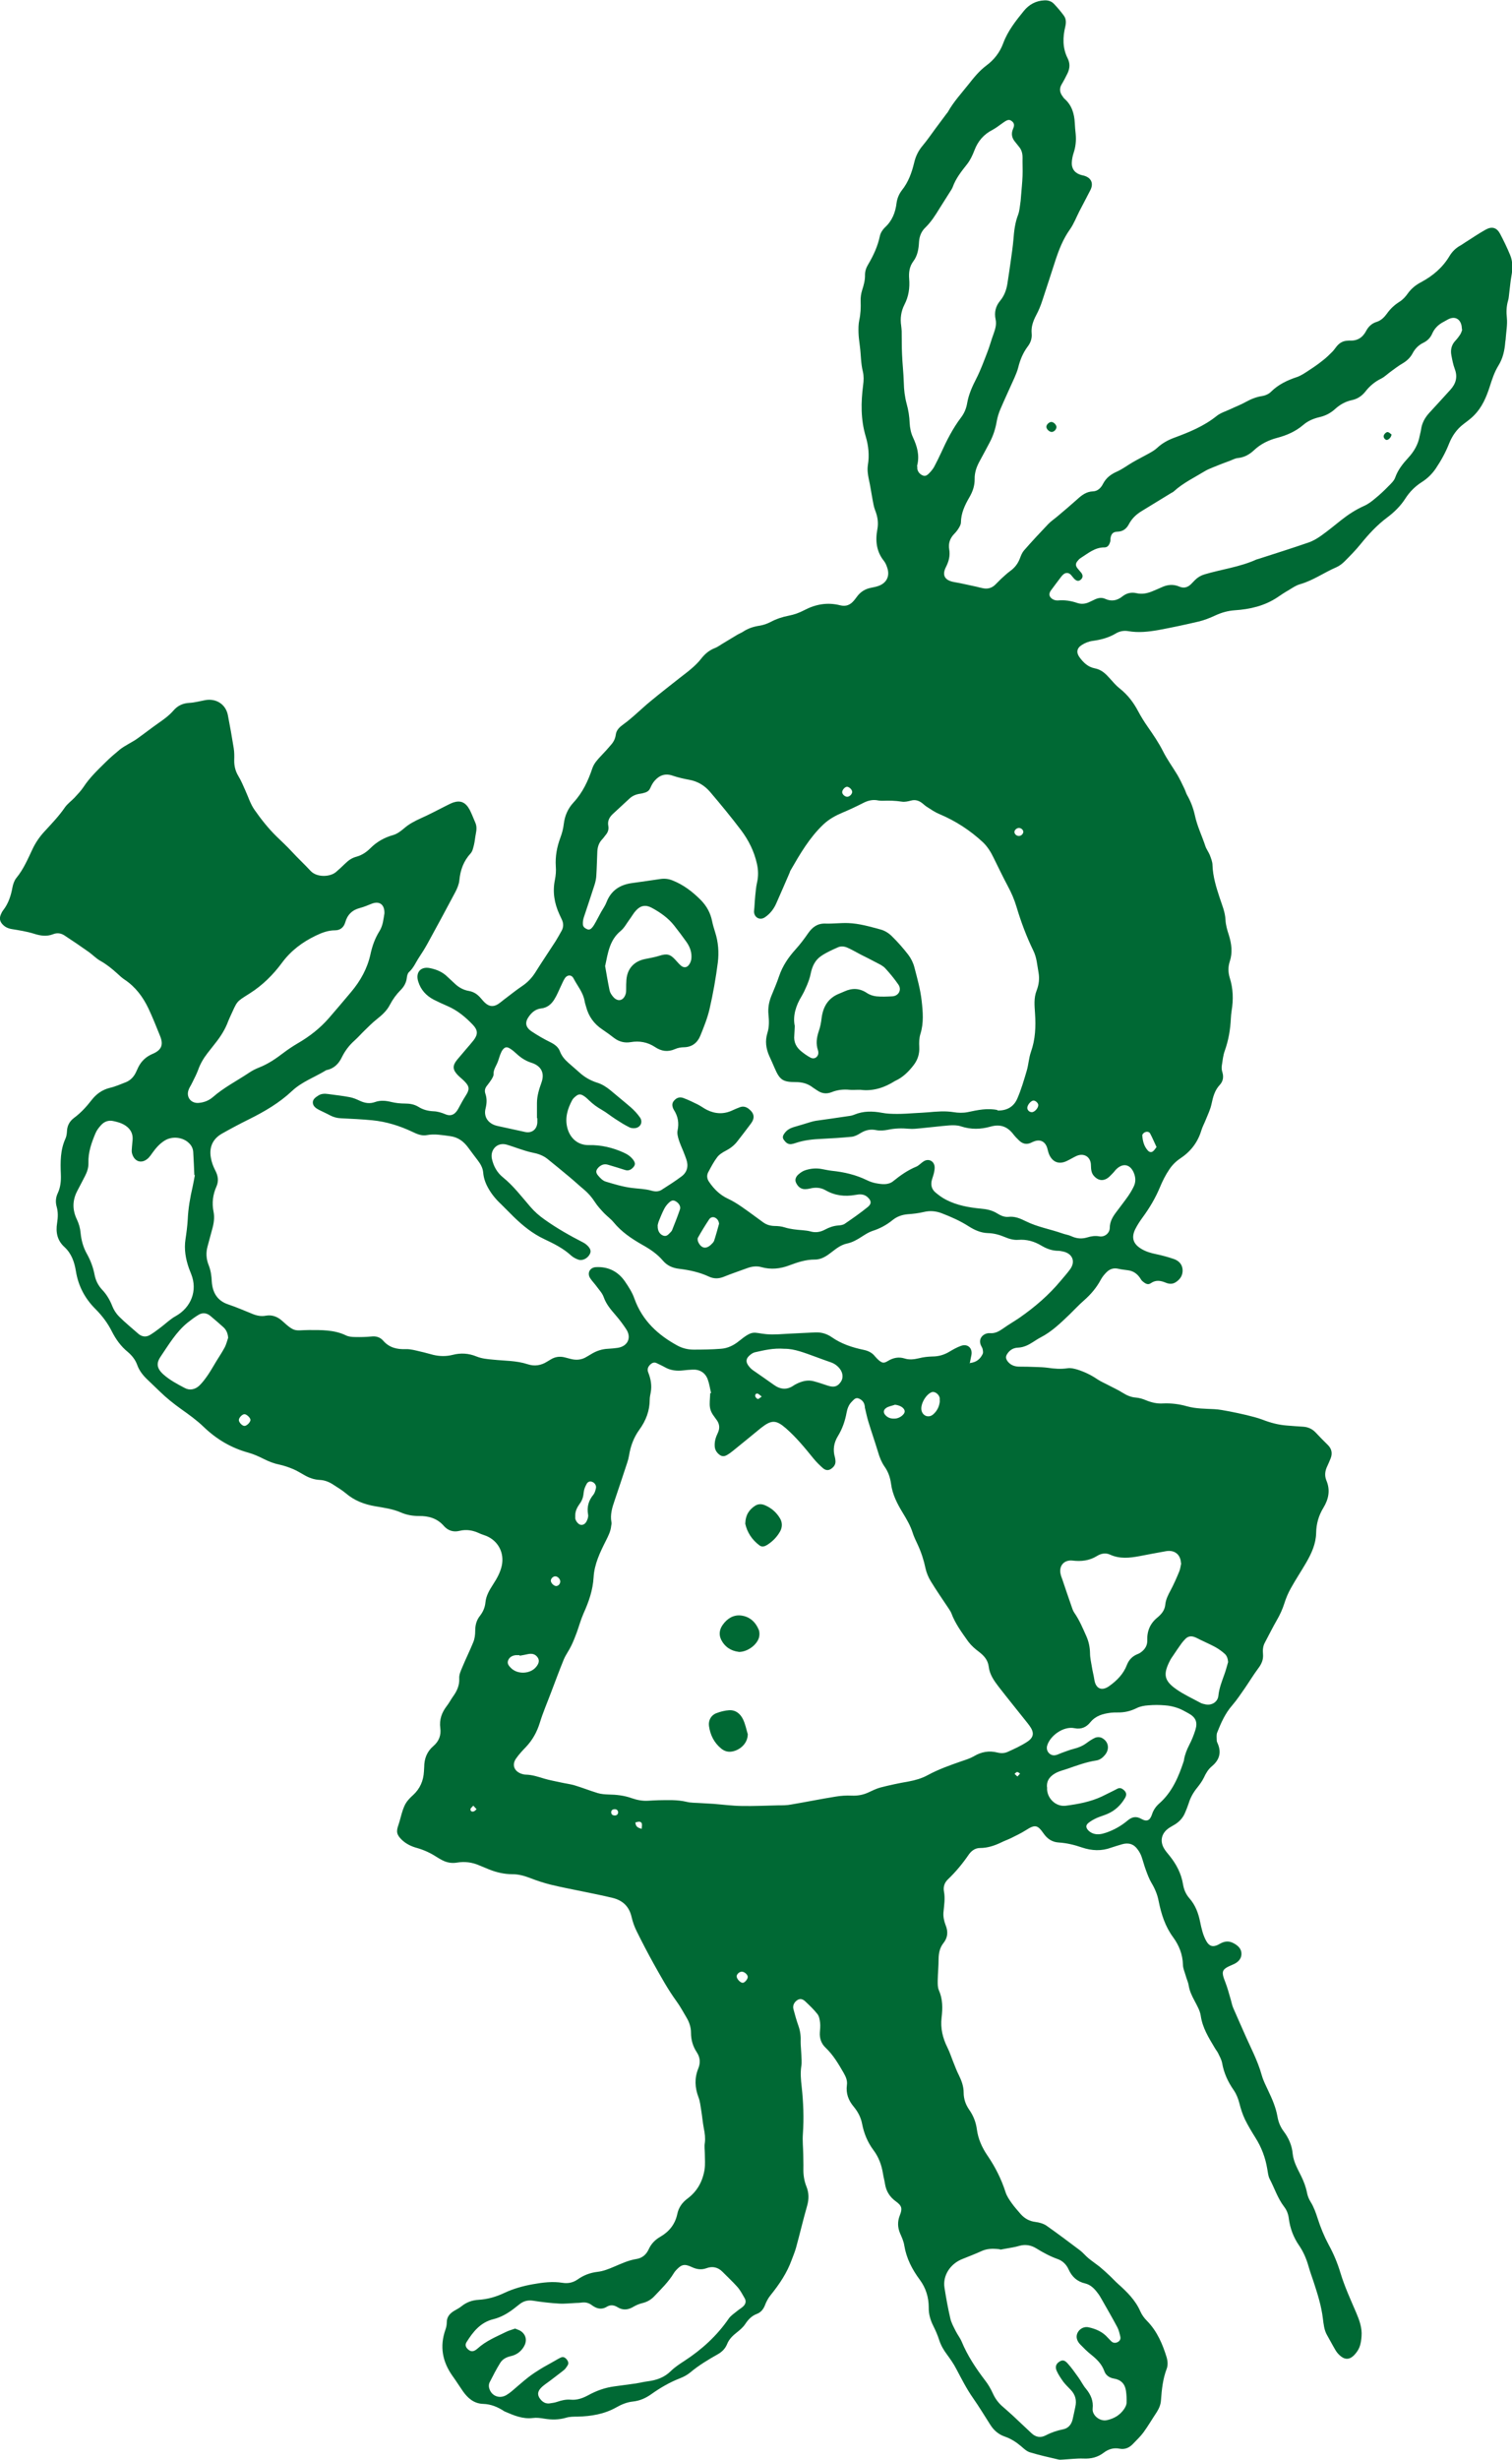<?xml version="1.0" encoding="UTF-8"?><svg id="_レイヤー_2" xmlns="http://www.w3.org/2000/svg" viewBox="0 0 121.22 197.1"><defs><style>.cls-1{fill:#006934;}</style></defs><g id="MOVIE_etc"><path class="cls-1" d="m77.77,109.21c.52-.06.82-.33,1.01-.72.05-.09.03-.23.01-.34-.01-.1-.06-.19-.11-.28-.34-.62.19-1.09.69-1.05.43.03.74-.16,1.07-.39.42-.3.88-.56,1.3-.85,1.22-.85,2.34-1.81,3.29-2.95.26-.31.53-.61.77-.94.45-.63.17-1.27-.6-1.42-.11-.02-.23-.05-.34-.05-.49,0-.94-.16-1.36-.41-.58-.35-1.19-.52-1.86-.47-.38.03-.75-.08-1.1-.23-.43-.18-.87-.3-1.35-.31-.57-.02-1.07-.25-1.54-.55-.67-.43-1.4-.75-2.15-1.04-.48-.18-.94-.22-1.44-.1-.42.1-.86.15-1.29.18-.45.04-.85.18-1.2.46-.49.4-1.03.69-1.63.88-.3.1-.57.28-.84.45-.38.25-.77.47-1.21.56-.45.1-.81.37-1.17.65-.42.33-.86.64-1.4.63-.73,0-1.38.22-2.05.47-.71.27-1.46.35-2.22.14-.38-.11-.77-.06-1.15.08-.62.23-1.26.44-1.87.69-.42.17-.81.17-1.21-.02-.75-.35-1.56-.52-2.38-.62-.52-.06-.96-.26-1.29-.65-.47-.55-1.04-.93-1.67-1.28-.84-.48-1.65-1.02-2.28-1.79-.23-.28-.53-.49-.78-.75-.26-.28-.53-.57-.74-.9-.24-.37-.52-.69-.85-.97-.4-.33-.78-.69-1.18-1.02-.59-.49-1.18-.98-1.78-1.46-.35-.27-.76-.41-1.19-.49-.35-.07-.7-.19-1.04-.3-.34-.11-.68-.24-1.03-.34-.77-.21-1.33.44-1.17,1.15.13.59.42,1.1.88,1.47.84.68,1.49,1.54,2.19,2.35.34.4.73.74,1.16,1.04.98.7,2.03,1.29,3.1,1.84.09.05.17.1.25.17.31.27.4.5.27.75-.18.35-.6.57-.94.44-.2-.07-.4-.18-.56-.32-.64-.59-1.4-.96-2.18-1.33-.91-.43-1.69-1.06-2.41-1.76-.32-.31-.63-.64-.95-.95-.42-.39-.79-.81-1.07-1.3-.24-.41-.4-.83-.44-1.3-.03-.38-.21-.69-.43-.98-.26-.35-.53-.69-.78-1.04-.37-.5-.82-.83-1.46-.91-.62-.08-1.22-.2-1.85-.08-.41.08-.8-.09-1.17-.27-1.02-.48-2.08-.81-3.2-.92-.83-.08-1.67-.12-2.51-.16-.31-.01-.6-.09-.87-.23-.29-.16-.6-.29-.89-.44-.25-.13-.5-.3-.5-.6,0-.27.24-.42.44-.55.24-.16.52-.16.8-.12.57.08,1.15.14,1.72.25.28.05.55.17.81.29.4.19.8.25,1.22.1.44-.16.88-.11,1.32,0,.35.08.71.12,1.07.12.39,0,.75.06,1.08.26.38.24.78.34,1.23.36.31.01.63.11.92.23.52.23.84-.04,1.06-.45.19-.35.38-.71.6-1.05.3-.47.3-.71-.09-1.11-.17-.18-.37-.33-.54-.5-.44-.45-.46-.77-.07-1.25.24-.29.49-.57.73-.86.2-.23.4-.46.59-.7.36-.47.35-.81-.06-1.24-.58-.61-1.23-1.15-2.01-1.49-.39-.17-.77-.34-1.14-.53-.6-.32-1.03-.79-1.23-1.45-.23-.73.2-1.22.94-1.07.54.11,1.02.31,1.42.71.19.18.38.35.57.53.32.31.71.52,1.14.59.4.07.69.28.94.57.12.13.22.27.35.38.32.3.66.34,1.03.11.22-.14.41-.32.62-.47.44-.33.87-.68,1.32-.98.43-.29.77-.64,1.05-1.08.53-.85,1.09-1.67,1.63-2.51.17-.27.32-.55.48-.83.17-.3.17-.61.02-.92-.07-.14-.13-.29-.2-.43-.4-.88-.55-1.79-.35-2.75.07-.35.1-.72.07-1.08-.05-.8.09-1.55.37-2.3.13-.35.23-.72.27-1.09.08-.66.33-1.23.77-1.71.74-.79,1.18-1.74,1.52-2.75.14-.41.43-.71.72-1.02.28-.29.55-.59.81-.9.19-.22.31-.48.35-.78.05-.39.33-.62.63-.84.29-.21.57-.44.84-.68.46-.4.9-.82,1.37-1.2.75-.62,1.51-1.21,2.27-1.81.35-.28.72-.54,1.05-.84.25-.22.49-.46.69-.72.29-.37.63-.66,1.08-.84.27-.1.5-.29.75-.43.37-.22.74-.45,1.11-.67.14-.08.29-.13.42-.22.41-.27.85-.41,1.33-.48.29-.05.59-.15.86-.29.47-.25.95-.41,1.47-.51.42-.08.84-.23,1.22-.43.93-.49,1.88-.66,2.9-.4.48.12.82-.04,1.11-.39.07-.09.15-.18.21-.27.29-.41.68-.66,1.18-.75.2-.04.4-.08.59-.15.64-.24.9-.78.69-1.43-.06-.19-.14-.39-.26-.55-.62-.76-.71-1.63-.54-2.55.1-.53.02-1.03-.18-1.53-.11-.28-.15-.58-.21-.88-.1-.52-.17-1.06-.29-1.58-.08-.39-.14-.76-.08-1.16.13-.77.05-1.54-.17-2.28-.41-1.37-.39-2.74-.21-4.13.05-.35.06-.73-.02-1.07-.17-.67-.15-1.35-.24-2.02-.04-.36-.1-.72-.11-1.08-.01-.34-.01-.7.06-1.03.11-.5.13-1,.11-1.51-.01-.3.03-.61.12-.89.13-.4.24-.8.23-1.23,0-.32.11-.6.27-.86.41-.7.75-1.43.92-2.24.05-.25.22-.52.41-.7.58-.53.84-1.2.93-1.95.05-.38.2-.73.43-1.03.52-.65.79-1.41.98-2.2.12-.52.34-.97.69-1.38.36-.43.68-.9,1.02-1.36.3-.41.6-.81.91-1.22.03-.03.06-.06.08-.1.45-.81,1.08-1.49,1.66-2.22.43-.55.87-1.09,1.43-1.51.62-.46,1.08-1.05,1.35-1.78.36-.98,1-1.79,1.65-2.59.42-.52.97-.82,1.64-.85.29-.02.56.06.76.26.29.3.56.62.81.96.19.26.19.55.12.87-.21.86-.23,1.72.18,2.54.21.41.19.81,0,1.21-.15.3-.3.6-.47.88-.21.35-.16.66.07.97.05.07.1.15.16.2.59.52.78,1.2.82,1.94.01.29.04.58.07.87.05.53,0,1.04-.17,1.54-.08.24-.13.51-.14.76-.02.52.27.87.78,1,.07.02.14.03.21.05.57.17.77.61.5,1.15-.29.57-.59,1.13-.88,1.69-.25.49-.45,1.02-.76,1.46-.55.77-.88,1.62-1.17,2.5-.35,1.07-.69,2.15-1.05,3.22-.13.4-.29.79-.49,1.16-.24.46-.41.93-.36,1.45.04.4-.08.75-.32,1.06-.38.51-.61,1.08-.76,1.69-.07.28-.19.55-.3.81-.37.83-.76,1.66-1.12,2.5-.14.32-.24.66-.3.99-.1.59-.28,1.15-.56,1.68-.27.51-.54,1.02-.82,1.53-.24.44-.4.9-.39,1.41.01.54-.16,1.02-.43,1.48-.36.62-.66,1.26-.67,2,0,.16-.1.33-.19.48-.1.16-.22.31-.35.44-.34.35-.48.77-.4,1.23.09.51-.03.97-.26,1.42-.34.67-.09,1.08.67,1.21.6.1,1.19.25,1.78.37.17.04.34.09.51.12.38.08.72-.01,1-.29.16-.15.3-.31.46-.46.24-.21.47-.44.72-.62.38-.27.64-.61.8-1.05.08-.21.17-.44.32-.61.63-.72,1.28-1.42,1.94-2.11.24-.25.54-.44.8-.67.51-.43,1.02-.86,1.51-1.3.37-.34.74-.63,1.28-.65.37-.01.64-.28.8-.6.25-.48.62-.76,1.11-.98.45-.2.84-.5,1.27-.75.41-.24.84-.45,1.25-.68.25-.14.51-.28.72-.48.4-.37.85-.62,1.37-.81,1.19-.44,2.37-.92,3.38-1.73.32-.26.74-.38,1.12-.56.4-.19.83-.35,1.22-.57.42-.23.85-.41,1.34-.48.24-.04.51-.16.68-.33.59-.59,1.31-.93,2.09-1.19.35-.12.66-.34.98-.55.39-.25.77-.52,1.13-.81.26-.2.5-.44.73-.67.14-.14.25-.32.38-.47.22-.25.49-.4.83-.41.06,0,.12-.02.17-.01.62.03,1.04-.23,1.33-.78.18-.34.45-.6.84-.72.36-.11.62-.38.83-.67.27-.38.6-.69,1-.94.26-.16.49-.41.67-.67.29-.4.64-.68,1.08-.91.93-.5,1.72-1.17,2.27-2.1.21-.34.48-.61.83-.81.19-.1.36-.24.55-.35.5-.32.99-.65,1.51-.94.5-.28.89-.17,1.16.34.29.55.56,1.11.8,1.69.23.55.21,1.13.1,1.71-.08.44-.11.89-.17,1.33-.03.2-.03.41-.09.6-.14.47-.15.92-.1,1.41.05.53-.05,1.07-.09,1.6,0,.12-.03.23-.04.34-.05.66-.19,1.29-.54,1.86-.33.53-.52,1.12-.71,1.72-.27.83-.61,1.63-1.24,2.27-.26.27-.57.49-.87.72-.52.4-.88.91-1.13,1.52-.28.72-.65,1.39-1.08,2.03-.3.44-.67.8-1.11,1.08-.55.35-.99.79-1.34,1.34-.38.59-.88,1.08-1.44,1.5-.82.61-1.5,1.35-2.14,2.14-.39.48-.83.93-1.27,1.37-.19.19-.42.37-.67.48-.98.42-1.86,1.06-2.91,1.36-.33.09-.62.3-.92.48-.3.17-.59.36-.88.56-1.04.7-2.22.97-3.45,1.05-.54.04-1.04.18-1.54.41-.43.2-.88.38-1.34.49-1.07.25-2.14.48-3.22.68-.8.14-1.6.23-2.42.09-.35-.06-.7,0-1.01.19-.57.34-1.19.5-1.84.59-.31.04-.62.16-.88.33-.41.26-.46.61-.17,1,.31.42.68.77,1.21.87.53.1.87.43,1.2.8.26.29.51.59.82.83.63.5,1.09,1.11,1.46,1.81.23.43.49.85.77,1.25.44.63.87,1.26,1.22,1.95.33.66.77,1.26,1.15,1.89.21.36.39.74.57,1.12.08.16.12.33.2.48.3.52.51,1.07.64,1.66.18.85.57,1.64.84,2.46.08.24.25.46.35.7.1.27.22.55.22.83.03.91.3,1.77.58,2.62.19.58.43,1.12.46,1.75.02.41.14.83.27,1.22.22.71.31,1.41.07,2.13-.14.42-.13.87,0,1.29.28.88.3,1.76.15,2.66-.03.2-.05.4-.06.61-.04.89-.19,1.75-.49,2.59-.13.36-.17.76-.23,1.15-.03.18-.02.38.04.56.12.39.05.74-.21,1.02-.41.44-.54.97-.66,1.53-.09.43-.29.84-.46,1.26-.11.28-.26.55-.35.84-.29.97-.86,1.71-1.71,2.27-.33.22-.63.52-.85.85-.31.45-.56.95-.77,1.46-.36.86-.83,1.65-1.38,2.4-.22.3-.43.62-.6.96-.32.67-.16,1.16.47,1.55.37.23.78.35,1.22.44.48.1.95.23,1.42.39.37.13.65.4.69.82.04.46-.18.81-.57,1.05-.26.16-.53.13-.79.02-.41-.17-.8-.23-1.19.05-.25.17-.47,0-.66-.16-.09-.07-.14-.18-.21-.28-.24-.34-.55-.55-.96-.6-.26-.04-.52-.06-.77-.12-.38-.09-.69.02-.95.28-.18.18-.35.39-.47.62-.34.63-.8,1.17-1.34,1.64-.4.35-.77.75-1.15,1.12-.72.69-1.44,1.39-2.34,1.85-.21.11-.4.24-.59.36-.37.24-.75.43-1.2.45-.35.01-.64.17-.84.46-.17.24-.16.4,0,.63.23.3.54.42.91.43.46,0,.93.01,1.39.03.3.01.61.02.91.06.53.08,1.06.12,1.6.04.25-.04.52.03.77.1.57.18,1.1.43,1.6.77.31.21.66.35.99.53.34.18.7.34,1.03.55.34.21.67.37,1.08.4.28.02.57.11.83.22.44.18.89.28,1.35.25.66-.03,1.3.05,1.93.23.72.2,1.46.19,2.2.23.39.02.77.1,1.16.17.47.09.93.19,1.4.3.43.11.87.21,1.29.37.64.25,1.29.42,1.97.47.42.03.84.07,1.25.09.41.02.76.17,1.04.47.32.34.64.67.97.99.33.32.39.7.22,1.11-.08.2-.17.4-.26.6-.18.37-.23.75-.07,1.14.33.78.18,1.5-.24,2.19-.38.62-.57,1.29-.58,2.02-.02.87-.37,1.63-.79,2.36-.4.69-.84,1.35-1.23,2.05-.22.39-.4.81-.53,1.23-.15.47-.35.91-.6,1.34-.34.59-.64,1.2-.96,1.8-.16.29-.18.61-.15.93.04.45-.13.81-.4,1.16-.37.5-.69,1.03-1.04,1.54-.33.47-.65.96-1.03,1.4-.57.65-.9,1.41-1.21,2.19-.07.19-.03.42-.03.64,0,.06.03.11.05.17.35.75.18,1.37-.45,1.89-.29.24-.48.57-.64.92-.14.28-.33.54-.53.79-.31.38-.54.79-.68,1.25-.08.25-.18.49-.28.73-.19.48-.54.82-.99,1.06-.16.09-.33.19-.47.31-.46.4-.55.96-.25,1.49.12.21.28.4.44.59.56.69.96,1.45,1.1,2.33.07.41.23.78.5,1.09.49.55.73,1.21.87,1.91.05.24.1.48.17.72.06.22.14.44.24.65.29.6.6.71,1.18.37.38-.22.74-.24,1.11-.03.35.19.63.45.61.88-.02.42-.33.67-.69.82-.9.38-.96.51-.6,1.42.18.46.3.94.44,1.41.06.21.1.43.18.62.29.68.6,1.35.89,2.02.49,1.13,1.08,2.21,1.41,3.4.12.43.33.83.52,1.24.32.67.61,1.34.74,2.08.07.42.23.81.48,1.15.41.54.68,1.14.74,1.83.07.65.4,1.21.68,1.78.21.43.38.87.47,1.35.05.25.15.5.29.72.26.42.42.88.57,1.35.23.71.52,1.42.87,2.07.4.73.71,1.47.95,2.27.33,1.09.81,2.13,1.26,3.18.26.61.48,1.22.43,1.88-.02.3-.06.61-.17.89-.1.25-.27.48-.46.67-.37.35-.74.33-1.12-.02-.13-.12-.24-.25-.33-.4-.24-.4-.45-.81-.68-1.21-.24-.41-.28-.88-.34-1.34-.12-1-.42-1.95-.73-2.9-.14-.43-.3-.85-.42-1.28-.17-.6-.41-1.17-.77-1.69-.44-.64-.71-1.36-.81-2.13-.04-.35-.16-.68-.38-.96-.52-.68-.77-1.49-1.16-2.23-.12-.24-.14-.53-.19-.8-.15-.9-.46-1.73-.95-2.5-.3-.48-.59-.96-.84-1.47-.19-.4-.33-.83-.44-1.27-.1-.39-.24-.75-.46-1.07-.46-.66-.79-1.37-.93-2.18-.05-.26-.19-.51-.31-.76-.08-.17-.21-.31-.3-.48-.47-.79-.96-1.57-1.1-2.53-.06-.43-.31-.84-.51-1.23-.21-.39-.39-.77-.46-1.21-.04-.27-.17-.52-.24-.79-.08-.29-.22-.58-.22-.88-.02-.82-.32-1.55-.78-2.18-.65-.88-.96-1.87-1.17-2.92-.1-.52-.3-.99-.57-1.44-.19-.32-.32-.68-.45-1.03-.14-.37-.23-.75-.36-1.11-.07-.19-.17-.37-.29-.53-.31-.45-.74-.58-1.26-.43-.29.09-.58.17-.87.27-.78.29-1.56.25-2.34-.01-.61-.21-1.22-.36-1.86-.4-.53-.03-.92-.29-1.22-.72-.5-.72-.7-.73-1.45-.25-.38.24-.79.43-1.19.63-.25.12-.51.21-.75.33-.54.26-1.1.45-1.71.45-.41,0-.72.25-.93.57-.49.71-1.03,1.36-1.65,1.95-.26.25-.38.59-.31.96.11.57.01,1.12-.04,1.68-.03.33.05.7.17,1.01.22.54.18,1.01-.18,1.46-.29.37-.37.8-.38,1.26,0,.58-.06,1.16-.07,1.73,0,.26-.01.54.09.77.32.72.31,1.45.22,2.21-.1.84.09,1.63.47,2.39.2.4.33.83.5,1.24.13.32.25.65.41.96.22.45.39.9.39,1.41,0,.49.15.94.43,1.35.34.48.55,1,.63,1.6.1.76.41,1.45.84,2.08.63.92,1.12,1.89,1.46,2.95.1.32.31.62.51.9.21.3.46.56.69.84.32.36.7.58,1.19.64.31.04.64.13.89.3.91.64,1.8,1.31,2.69,1.98.25.19.45.45.7.65.28.23.58.43.86.65.3.25.59.51.87.78.2.19.38.39.59.58.73.65,1.42,1.32,1.82,2.24.12.27.31.53.52.74.82.83,1.26,1.87,1.59,2.95.08.28.1.63,0,.89-.31.81-.4,1.66-.46,2.51-.02.36-.15.67-.34.97-.36.54-.69,1.11-1.07,1.63-.25.34-.56.62-.85.93-.29.3-.64.45-1.06.37-.47-.09-.89.03-1.27.32-.48.37-1.02.5-1.63.47-.53-.02-1.07.05-1.6.08-.13,0-.27.03-.39,0-.77-.18-1.55-.35-2.3-.58-.26-.08-.49-.3-.71-.49-.39-.33-.81-.6-1.3-.77-.5-.17-.88-.5-1.16-.94-.46-.72-.9-1.45-1.39-2.15-.52-.74-.92-1.54-1.34-2.33-.21-.41-.48-.79-.75-1.16-.27-.36-.49-.74-.63-1.18-.12-.38-.29-.76-.47-1.12-.23-.46-.37-.94-.36-1.46,0-.82-.23-1.57-.72-2.23-.61-.82-1.07-1.71-1.24-2.74-.05-.34-.2-.66-.34-.98-.2-.48-.21-.95-.02-1.43.22-.55.17-.77-.31-1.12-.5-.36-.79-.83-.88-1.43-.04-.27-.12-.54-.16-.81-.11-.68-.34-1.31-.76-1.87-.47-.63-.76-1.33-.91-2.1-.1-.53-.34-.98-.68-1.39-.42-.5-.63-1.06-.54-1.73.05-.35-.08-.65-.25-.95-.42-.73-.84-1.45-1.46-2.04-.34-.32-.49-.74-.46-1.22.02-.26.05-.52.02-.78-.03-.24-.07-.51-.21-.69-.29-.37-.64-.7-.99-1.03-.17-.16-.39-.25-.63-.09-.24.16-.38.42-.31.71.12.46.25.92.41,1.37.15.42.19.84.17,1.28,0,.3.04.6.05.91.01.35.06.7,0,1.04-.08.54-.03,1.07.03,1.6.14,1.27.19,2.54.1,3.81-.04.55.02,1.1.03,1.65,0,.38.02.75.01,1.13-.01.5.06.98.25,1.45.2.5.2,1,.05,1.53-.32,1.11-.58,2.24-.89,3.36-.09.33-.23.65-.35.98-.38,1.05-.99,1.95-1.69,2.82-.2.24-.35.54-.46.83-.13.32-.34.56-.64.67-.42.16-.69.45-.93.81-.17.26-.42.47-.67.67-.33.26-.63.54-.79.95-.14.34-.39.6-.72.79-.78.44-1.55.9-2.24,1.48-.23.19-.51.34-.79.45-.83.32-1.59.76-2.32,1.28-.45.32-.92.53-1.47.59-.48.05-.92.23-1.34.47-.96.54-2,.71-3.09.74-.32,0-.65,0-.94.09-.59.17-1.16.17-1.76.07-.3-.05-.61-.09-.9-.05-.82.1-1.53-.21-2.25-.52-.01,0-.03-.01-.04-.02-.52-.34-1.06-.57-1.69-.59-.73-.02-1.23-.45-1.63-1.02-.28-.4-.54-.82-.83-1.22-.81-1.14-1.04-2.36-.57-3.7.07-.19.11-.4.11-.59,0-.45.25-.72.6-.93.2-.12.41-.22.59-.37.4-.32.85-.48,1.36-.51.72-.04,1.4-.24,2.04-.54.74-.35,1.53-.57,2.32-.71.78-.14,1.58-.24,2.38-.11.44.07.84-.02,1.2-.27.48-.34,1-.54,1.6-.61.45-.05.9-.23,1.32-.41.59-.25,1.16-.52,1.8-.62.46-.07.79-.36.98-.78.2-.44.51-.76.93-1,.71-.41,1.19-1.01,1.36-1.82.11-.53.4-.93.82-1.24.79-.59,1.22-1.39,1.37-2.34.06-.41.02-.83.02-1.25,0-.29-.05-.58,0-.87.05-.4,0-.77-.08-1.16-.09-.48-.13-.97-.21-1.45-.06-.35-.09-.72-.22-1.05-.29-.77-.33-1.52-.02-2.29.19-.46.16-.9-.12-1.32-.31-.47-.46-.99-.46-1.56,0-.42-.13-.83-.35-1.2-.27-.45-.51-.91-.82-1.33-.69-.95-1.25-1.98-1.83-3.01-.47-.85-.92-1.71-1.35-2.58-.18-.36-.32-.75-.41-1.14-.19-.85-.71-1.34-1.52-1.54-.79-.19-1.58-.35-2.37-.51-.86-.18-1.73-.34-2.59-.55-.56-.14-1.11-.32-1.65-.53-.47-.18-.93-.31-1.43-.31-.64,0-1.26-.14-1.86-.38-.27-.11-.54-.22-.8-.33-.57-.25-1.17-.32-1.78-.22-.42.07-.81,0-1.18-.19-.15-.08-.31-.17-.45-.26-.49-.32-1.01-.56-1.57-.72-.45-.12-.87-.32-1.22-.65-.42-.41-.47-.66-.27-1.21.13-.38.21-.78.34-1.16.08-.23.17-.46.31-.66.15-.21.34-.4.53-.57.55-.51.82-1.14.86-1.88,0-.12.02-.23.02-.35,0-.67.22-1.25.74-1.69.44-.38.63-.86.55-1.44-.09-.68.12-1.25.53-1.78.18-.23.31-.49.48-.73.32-.44.54-.9.51-1.48-.02-.28.12-.59.24-.87.28-.68.61-1.34.89-2.03.11-.27.15-.59.15-.89,0-.46.1-.86.38-1.21.24-.31.4-.66.44-1.07.05-.55.33-1.01.62-1.46.3-.46.57-.94.69-1.49.22-1.03-.29-2-1.26-2.39-.17-.07-.36-.12-.53-.2-.51-.24-1.03-.34-1.6-.2-.48.12-.92-.01-1.26-.4-.53-.61-1.23-.8-1.99-.79-.5,0-.98-.08-1.44-.28-.66-.29-1.37-.38-2.06-.5-.88-.15-1.67-.45-2.35-1.03-.31-.26-.66-.47-1-.69-.33-.22-.69-.37-1.09-.39-.46-.02-.88-.17-1.27-.4-.29-.16-.57-.34-.88-.47-.34-.14-.7-.27-1.07-.35-.45-.09-.86-.25-1.26-.45-.4-.2-.81-.39-1.24-.51-1.39-.38-2.57-1.08-3.61-2.08-.55-.53-1.18-.98-1.8-1.42-.6-.43-1.18-.89-1.71-1.41-.32-.31-.65-.62-.97-.93-.36-.34-.67-.72-.84-1.2-.15-.42-.43-.76-.76-1.04-.55-.45-.95-1.01-1.27-1.64-.34-.68-.79-1.27-1.33-1.81-.83-.83-1.36-1.83-1.55-3-.12-.74-.35-1.43-.93-1.96-.57-.52-.7-1.18-.58-1.91.07-.45.09-.89-.04-1.33-.1-.36-.07-.72.09-1.06.23-.49.27-.99.25-1.52-.04-.97-.05-1.94.37-2.86.08-.18.11-.39.12-.59.02-.46.22-.81.57-1.07.54-.4.99-.89,1.4-1.42.38-.49.86-.84,1.49-.99.43-.1.85-.29,1.27-.45.36-.15.62-.42.79-.77.07-.14.13-.29.2-.43.25-.5.63-.85,1.15-1.07.71-.3.88-.72.6-1.42-.3-.74-.59-1.48-.93-2.2-.44-.93-1.04-1.74-1.91-2.32-.21-.14-.41-.32-.6-.5-.42-.38-.85-.73-1.35-1.01-.34-.19-.61-.48-.93-.71-.65-.46-1.31-.91-1.97-1.34-.27-.17-.57-.21-.88-.09-.53.21-1.03.13-1.56-.04-.58-.18-1.18-.27-1.78-.37-.29-.05-.52-.16-.72-.37-.23-.24-.27-.5-.14-.8.05-.12.11-.24.19-.34.42-.54.62-1.17.74-1.83.05-.26.15-.55.31-.75.58-.7.93-1.54,1.31-2.34.25-.52.57-.98.95-1.39.57-.62,1.15-1.22,1.63-1.92.2-.29.51-.51.76-.77.26-.28.52-.55.73-.86.49-.75,1.13-1.36,1.76-1.98.37-.37.77-.71,1.17-1.04.2-.16.43-.29.65-.42.25-.15.51-.28.74-.45.59-.42,1.16-.87,1.75-1.28.42-.29.82-.59,1.16-.98.33-.38.74-.57,1.25-.6.43-.02.85-.14,1.28-.22.88-.16,1.65.33,1.82,1.2.17.88.33,1.76.47,2.65.05.31.05.63.04.95-.01.46.09.88.33,1.28.22.36.38.75.55,1.13.24.52.41,1.1.74,1.57.53.76,1.11,1.49,1.76,2.13.42.41.86.81,1.26,1.25.48.52,1,1,1.48,1.52.5.54,1.56.5,2.04.09.25-.22.5-.44.74-.68.25-.25.54-.45.88-.54.45-.12.82-.37,1.14-.69.51-.51,1.11-.85,1.82-1.05.32-.09.62-.32.88-.54.4-.35.85-.58,1.33-.8.64-.28,1.25-.61,1.87-.92.25-.12.49-.26.74-.35.59-.19.99-.02,1.32.59.17.33.3.69.45,1.03.13.29.1.59.04.89-.06.3-.08.6-.15.89-.06.23-.11.5-.26.67-.57.62-.83,1.33-.91,2.16-.03.32-.17.65-.32.94-.73,1.38-1.48,2.76-2.23,4.13-.21.38-.44.75-.68,1.11-.26.39-.44.85-.81,1.18-.1.09-.15.28-.17.44-.04.39-.22.72-.49.99-.35.35-.64.75-.87,1.19-.25.49-.65.84-1.08,1.18-.34.27-.64.58-.95.88-.27.26-.52.55-.8.8-.43.38-.77.83-1.02,1.34-.25.52-.62.9-1.21,1.03-.03,0-.06.01-.08.03-.9.55-1.91.9-2.7,1.64-1.02.96-2.22,1.66-3.47,2.28-.73.36-1.44.74-2.15,1.14-.74.42-1.05,1.09-.89,1.95.06.34.18.67.34.98.23.44.31.85.1,1.32-.28.63-.37,1.3-.23,2,.1.49.02.98-.12,1.46-.12.43-.23.87-.35,1.3-.15.52-.12,1.03.08,1.53.17.42.23.86.25,1.31.06.9.45,1.55,1.33,1.84.66.22,1.29.5,1.94.76.34.14.69.21,1.06.14.51-.09.94.08,1.32.42,1.04.95.99.74,2.13.73,1,0,2.03-.03,2.98.43.22.11.51.13.76.13.42.01.84,0,1.26-.04.38-.05.71.05.95.32.49.57,1.11.72,1.83.69.4-.01.8.11,1.19.2.34.07.67.18,1.01.26.52.12,1.03.13,1.55,0,.65-.17,1.29-.13,1.92.13.42.17.87.21,1.31.25.93.1,1.88.07,2.79.37.54.18,1.06.1,1.54-.2.1-.06.2-.12.3-.18.35-.22.73-.27,1.13-.17.15.04.31.08.46.12.45.12.89.09,1.3-.17.11-.07.23-.13.34-.2.43-.27.89-.42,1.39-.44.25-.01.49-.04.73-.07.81-.11,1.16-.8.71-1.49-.26-.4-.55-.78-.86-1.14-.38-.44-.75-.87-.95-1.44-.11-.32-.37-.58-.57-.86-.16-.22-.36-.42-.51-.65-.27-.41-.03-.87.47-.89.98-.05,1.76.35,2.31,1.14.3.44.6.9.77,1.4.63,1.74,1.87,2.89,3.45,3.75.41.22.85.32,1.29.32.74,0,1.48-.01,2.21-.07.53-.04,1-.27,1.42-.61,1.15-.93,1.14-.66,2.18-.56.63.06,1.27-.01,1.91-.04.68-.03,1.36-.07,2.04-.1.48-.02.92.11,1.31.38.77.54,1.65.83,2.57,1.02.37.08.68.23.91.53.08.1.18.19.27.28.31.26.43.28.77.07.42-.25.85-.34,1.33-.19.38.12.76.07,1.15-.02.35-.09.71-.13,1.07-.14.5,0,.94-.13,1.36-.38.3-.18.6-.35.93-.47.54-.2.95.18.84.74-.04.22-.09.44-.14.7Zm-20.81,2.41h.05c-.09-.37-.14-.75-.27-1.1-.2-.54-.65-.81-1.22-.78-.25.01-.49.03-.74.06-.52.06-1.01.01-1.47-.25-.21-.12-.44-.22-.66-.33-.18-.09-.34-.04-.48.08-.22.19-.31.41-.19.69.2.51.29,1.03.19,1.58-.03.18-.08.37-.08.56,0,.9-.3,1.69-.83,2.42-.45.62-.71,1.32-.83,2.08-.03.18-.08.37-.14.55-.34,1.03-.68,2.06-1.03,3.09-.19.55-.35,1.1-.24,1.69.02.1,0,.2-.02.3-.04.43-.23.8-.42,1.18-.47.93-.93,1.88-.99,2.94-.06,1.04-.39,1.97-.81,2.9-.22.5-.36,1.03-.55,1.55-.13.35-.27.7-.43,1.03-.18.38-.44.72-.6,1.1-.36.88-.69,1.78-1.03,2.67-.3.8-.64,1.58-.89,2.4-.23.74-.58,1.38-1.11,1.94-.28.29-.56.59-.79.92-.35.49-.18,1,.39,1.22.12.04.25.08.38.08.51.01.99.17,1.48.32.44.13.9.21,1.35.31.35.08.71.12,1.06.22.64.19,1.26.44,1.89.63.27.08.57.1.85.11.64.01,1.27.08,1.88.3.43.15.87.23,1.32.2.27-.02.55-.03.82-.04.75-.01,1.5-.05,2.25.13.36.09.74.07,1.12.1.35.02.69.04,1.04.06.75.06,1.5.16,2.25.17.97.02,1.94-.03,2.91-.05.36,0,.73,0,1.08-.07,1.18-.2,2.36-.44,3.54-.63.42-.07.86-.1,1.29-.08.46.02.89-.05,1.31-.24.33-.15.66-.32,1-.41.74-.19,1.49-.35,2.25-.48.53-.1,1.04-.24,1.52-.5.88-.48,1.82-.81,2.77-1.14.33-.11.67-.22.96-.39.59-.35,1.21-.46,1.88-.29.28.07.56.06.81-.05.53-.24,1.06-.48,1.54-.79.58-.37.62-.76.21-1.32-.05-.07-.11-.14-.16-.21-.77-.97-1.56-1.94-2.32-2.92-.36-.47-.71-.97-.78-1.58-.07-.56-.39-.9-.81-1.22-.31-.23-.61-.5-.84-.81-.51-.72-1.04-1.43-1.35-2.27-.05-.13-.14-.25-.22-.38-.48-.72-.98-1.44-1.43-2.18-.19-.31-.34-.67-.42-1.03-.14-.67-.35-1.31-.64-1.93-.14-.3-.29-.6-.39-.92-.18-.57-.48-1.08-.79-1.59-.44-.72-.83-1.47-.94-2.32-.07-.52-.23-.98-.53-1.4-.24-.35-.39-.73-.51-1.14-.25-.83-.54-1.65-.79-2.48-.11-.36-.18-.73-.27-1.09-.01-.06,0-.12-.02-.17-.05-.29-.23-.47-.48-.57-.25-.1-.4.11-.55.26-.25.24-.36.57-.42.89-.12.66-.34,1.29-.69,1.86-.33.54-.42,1.1-.24,1.71.02.08.03.17.04.26.03.31-.13.52-.38.68-.24.15-.46.07-.64-.09-.27-.24-.53-.5-.75-.77-.68-.84-1.37-1.68-2.19-2.4-.79-.69-1.16-.7-1.98-.06-.03.03-.07.05-.1.08-.71.58-1.41,1.16-2.12,1.73-.17.14-.34.27-.53.38-.26.15-.46.12-.68-.08-.19-.17-.3-.38-.31-.64-.02-.38.09-.72.25-1.05.18-.38.14-.73-.11-1.06-.08-.1-.15-.21-.23-.32-.22-.29-.32-.61-.31-.97,0-.27.03-.55.04-.82Zm23-22.64c.8.02,1.33-.33,1.6-.96.31-.71.53-1.47.75-2.21.15-.5.17-1.03.34-1.52.36-1.01.4-2.04.33-3.09-.04-.62-.11-1.24.13-1.84.18-.47.24-.94.15-1.44-.11-.6-.14-1.2-.42-1.76-.55-1.13-.99-2.31-1.35-3.52-.17-.56-.39-1.08-.67-1.6-.4-.75-.77-1.52-1.15-2.29-.22-.46-.48-.89-.85-1.25-1.04-.97-2.21-1.73-3.52-2.28-.34-.14-.66-.36-.97-.56-.15-.09-.27-.21-.41-.32-.27-.2-.55-.29-.9-.19-.23.06-.49.12-.73.08-.51-.08-1.01-.09-1.51-.07-.11,0-.23,0-.35-.02-.45-.1-.85,0-1.25.21-.53.27-1.06.52-1.61.75-.57.24-1.09.52-1.55.95-1.12,1.06-1.88,2.37-2.64,3.69-.04.06-.05.13-.08.2-.35.81-.7,1.62-1.06,2.43-.2.46-.5.85-.92,1.13-.39.26-.84.03-.87-.44,0-.11.02-.23.03-.35.02-.32.04-.63.07-.95.04-.34.06-.69.14-1.03.12-.52.11-1.02-.01-1.54-.22-.98-.66-1.86-1.25-2.65-.8-1.06-1.65-2.09-2.51-3.1-.43-.5-.99-.84-1.66-.96-.44-.08-.88-.18-1.3-.32-.6-.22-1.08-.06-1.48.4-.14.16-.25.36-.33.55-.08.19-.2.31-.39.38-.15.05-.3.09-.46.11-.33.05-.61.17-.85.4-.43.4-.87.8-1.31,1.21-.28.26-.45.56-.37.97.05.27-.03.51-.21.72-.1.12-.19.26-.3.37-.25.27-.35.59-.37.95-.03.64-.04,1.27-.08,1.91-.01.24-.06.49-.13.72-.28.88-.58,1.76-.87,2.64-.06.18-.09.37-.08.55,0,.21.15.33.34.41.18.08.32-.02.42-.15.11-.13.19-.28.28-.44.15-.26.28-.54.43-.8.14-.25.32-.49.42-.76.37-.96,1.09-1.42,2.08-1.55.74-.1,1.49-.21,2.23-.32.34-.05.66-.02.98.11.89.35,1.63.92,2.3,1.6.46.48.75,1.02.88,1.66.06.3.15.59.24.88.26.8.32,1.63.22,2.44-.16,1.25-.38,2.49-.66,3.71-.17.74-.46,1.46-.75,2.17-.23.55-.66.9-1.31.91-.24,0-.5.05-.72.15-.58.25-1.09.17-1.6-.17-.59-.39-1.25-.51-1.95-.39-.48.08-.92-.03-1.31-.32-.31-.24-.62-.47-.95-.69-.67-.44-1.11-1.05-1.31-1.82-.04-.15-.1-.31-.12-.46-.12-.7-.58-1.22-.89-1.82-.16-.31-.51-.3-.7,0-.13.2-.22.44-.33.66-.16.34-.3.69-.5,1.01-.24.4-.58.69-1.07.74-.42.05-.72.29-.96.62-.35.47-.31.86.17,1.2.49.33,1.01.63,1.54.89.34.17.63.38.76.73.14.37.38.65.66.9.29.26.59.51.88.77.42.39.91.67,1.45.84.39.12.73.34,1.05.6.55.47,1.12.92,1.66,1.39.26.23.5.49.7.77.24.32.13.72-.24.85-.17.06-.42.05-.58-.03-.39-.19-.75-.42-1.12-.66-.38-.24-.72-.53-1.11-.75-.37-.21-.7-.45-1.01-.75-.13-.13-.27-.26-.43-.36-.26-.17-.43-.16-.67.05-.1.08-.2.18-.26.29-.37.69-.59,1.42-.39,2.21.21.82.83,1.41,1.74,1.39.96-.02,1.9.2,2.78.6.31.14.58.32.78.6.17.24.16.41-.05.62-.17.17-.37.26-.63.17-.45-.15-.91-.28-1.37-.42-.28-.08-.51,0-.72.19-.24.24-.28.42-.06.68.16.19.37.41.6.48.69.21,1.39.42,2.1.51.53.07,1.06.07,1.58.22.27.08.56.09.8-.06.55-.35,1.1-.7,1.62-1.09.45-.34.56-.83.37-1.37-.07-.2-.15-.41-.23-.61-.13-.32-.28-.64-.38-.97-.07-.23-.14-.5-.09-.72.13-.61.03-1.15-.3-1.66-.02-.04-.04-.08-.06-.12-.12-.31-.06-.51.2-.73.21-.17.44-.17.66-.08.38.14.74.32,1.11.5.26.13.49.31.75.44.67.33,1.36.36,2.05.03.2-.09.4-.18.6-.25.25-.09.48-.03.69.13.46.36.52.74.17,1.2-.36.49-.74.97-1.11,1.45-.25.31-.56.54-.91.72-.25.13-.52.3-.68.52-.28.37-.49.78-.71,1.19-.14.26-.1.54.07.78.39.57.86,1.04,1.5,1.34.39.18.76.41,1.12.66.58.4,1.15.83,1.73,1.25.27.19.56.27.89.28.27,0,.56.03.81.11.48.15.96.19,1.45.23.2.02.41.04.6.09.43.13.83.06,1.21-.15.32-.17.66-.29,1.03-.32.18-.01.4-.04.54-.14.63-.43,1.26-.87,1.85-1.35.32-.27.27-.52-.05-.8-.29-.25-.63-.22-.95-.16-.85.15-1.64.06-2.39-.37-.4-.23-.82-.25-1.26-.14-.13.03-.26.05-.39.05-.35,0-.57-.21-.71-.49-.14-.27-.02-.52.19-.7.16-.14.35-.27.55-.33.43-.14.88-.18,1.33-.09.27.05.54.11.81.14.97.1,1.91.32,2.79.75.22.11.46.19.7.24.49.09,1.01.17,1.42-.17.57-.46,1.15-.87,1.83-1.15.22-.09.39-.3.6-.43.39-.25.84-.03.88.44.01.16-.02.32-.05.47-.04.18-.11.36-.16.54-.12.4-.05.76.26,1.03.27.23.57.45.89.61.86.44,1.81.61,2.76.7.47.04.91.13,1.31.38.27.17.57.31.9.28.52-.06.95.13,1.4.35.92.46,1.94.63,2.91.97.24.09.51.12.74.23.42.19.82.23,1.26.1.32-.1.64-.15.98-.09.41.08.83-.24.84-.67,0-.5.23-.89.51-1.26.32-.43.65-.85.96-1.29.17-.25.33-.51.46-.79.15-.31.15-.65.04-.97-.28-.82-.94-.96-1.52-.32-.05.05-.09.12-.14.17-.13.13-.26.28-.4.4-.41.33-.83.28-1.18-.11-.22-.25-.23-.54-.24-.85,0-.67-.55-1.02-1.16-.75-.26.12-.51.28-.77.4-.62.3-1.14.11-1.42-.52-.07-.16-.1-.33-.15-.5-.16-.55-.58-.75-1.1-.53-.07.03-.13.05-.2.09-.36.17-.68.09-.96-.18-.17-.16-.33-.33-.47-.51-.48-.62-1.05-.82-1.83-.6-.77.22-1.56.24-2.35-.02-.29-.1-.63-.1-.94-.08-.76.06-1.53.16-2.29.23-.32.03-.64.07-.95.04-.57-.05-1.12-.04-1.68.08-.31.06-.64.09-.94.03-.48-.1-.88,0-1.28.25-.21.13-.44.25-.67.28-.8.08-1.61.13-2.42.17-.71.03-1.41.1-2.09.33-.11.04-.22.07-.34.09-.28.04-.46-.13-.61-.34-.15-.2-.06-.38.07-.55.18-.24.42-.38.71-.47.46-.13.91-.27,1.37-.41.14-.04.28-.08.42-.1.86-.12,1.72-.24,2.57-.37.17-.02.35-.05.51-.12.72-.3,1.46-.29,2.21-.15.41.08.83.09,1.25.09.45,0,.89-.03,1.34-.06.38-.02.75-.04,1.13-.07.68-.06,1.35-.12,2.03-.01.36.06.76.07,1.12,0,.81-.17,1.61-.35,2.44-.16.01,0,.03,0-.04,0Zm37.25-62.57c-.02-.15-.02-.22-.03-.29-.11-.59-.56-.81-1.09-.53-.11.06-.23.13-.34.19-.43.22-.75.53-.94.98-.14.31-.38.55-.69.7-.39.19-.68.48-.88.87-.19.35-.48.61-.83.81-.32.19-.62.42-.92.64-.26.19-.49.42-.77.56-.51.25-.92.6-1.26,1.04-.28.35-.64.59-1.08.68-.51.11-.94.35-1.33.7-.36.33-.77.55-1.25.66-.48.11-.94.3-1.32.63-.61.52-1.32.83-2.08,1.03-.69.18-1.33.49-1.86.99-.36.34-.78.58-1.3.63-.21.02-.41.13-.61.21-.46.17-.92.34-1.37.53-.21.09-.43.17-.63.29-.85.52-1.76.95-2.51,1.63-.06.06-.14.1-.22.14-.79.48-1.58.97-2.37,1.45-.43.26-.78.59-1.02,1.04-.19.37-.48.6-.92.61-.36.01-.51.18-.56.54-.01.09,0,.18-.02.26-.07.23-.18.46-.46.46-.77-.01-1.32.48-1.91.85-.1.06-.18.15-.25.24-.17.2-.17.38,0,.59.1.13.21.24.31.37.14.2.12.39-.06.54-.16.13-.31.12-.5-.06-.1-.1-.18-.22-.28-.33-.17-.18-.39-.2-.58-.06-.08.06-.15.14-.21.22-.27.36-.54.71-.81,1.08-.2.27-.16.52.12.7.12.08.3.12.44.11.53-.05,1.04.03,1.54.2.32.11.63.08.93-.05.17-.08.34-.16.51-.24.26-.12.54-.16.8-.04.5.23.95.15,1.38-.19.34-.27.72-.36,1.15-.26.44.1.86.01,1.27-.16.24-.1.48-.2.72-.31.47-.22.94-.27,1.43-.06.37.16.68.06.95-.21.1-.1.2-.21.3-.31.22-.22.47-.37.77-.46,1.38-.41,2.84-.59,4.16-1.19.05-.02.11-.03.17-.05,1.33-.43,2.67-.85,4-1.31.36-.12.71-.33,1.02-.55.55-.39,1.08-.83,1.61-1.25.57-.45,1.17-.84,1.84-1.14.32-.14.62-.37.89-.6.37-.3.72-.63,1.05-.97.21-.21.46-.44.55-.71.22-.62.62-1.11,1.05-1.58.46-.5.79-1.07.91-1.75.03-.17.09-.34.11-.51.07-.51.3-.93.64-1.31.57-.62,1.14-1.24,1.7-1.86.45-.49.61-1.03.36-1.68-.13-.35-.2-.72-.27-1.09-.08-.43,0-.83.32-1.17.15-.16.28-.33.4-.52.08-.13.12-.29.15-.37Zm-43.67,10.98h0c0,.06,0,.12,0,.17.05.26.21.44.45.54.22.09.37-.05.5-.18.15-.15.29-.32.4-.51.2-.37.38-.75.56-1.13.45-.99.94-1.96,1.6-2.83.26-.34.42-.73.49-1.15.12-.69.4-1.32.72-1.94.35-.68.61-1.4.89-2.12.19-.48.32-.99.5-1.47.14-.39.26-.77.17-1.18-.12-.56,0-1.06.37-1.5.33-.4.5-.87.58-1.39.09-.59.18-1.17.26-1.76.08-.59.17-1.17.22-1.76.05-.68.13-1.35.38-1.99.11-.3.13-.65.18-.97.03-.17.03-.34.05-.52.04-.53.1-1.06.12-1.6.02-.49-.01-.98,0-1.48,0-.34-.08-.63-.3-.88-.09-.11-.18-.23-.27-.34-.28-.32-.37-.66-.19-1.08.14-.3.08-.48-.11-.62-.18-.14-.33-.12-.63.09-.3.2-.58.44-.9.61-.71.36-1.18.91-1.46,1.65-.15.39-.33.78-.59,1.11-.45.57-.9,1.13-1.15,1.83-.06.16-.17.3-.26.45-.26.42-.53.83-.79,1.25-.33.54-.67,1.08-1.13,1.53-.33.31-.49.7-.52,1.16-.03.55-.11,1.1-.46,1.56-.31.42-.37.89-.33,1.4.06.72-.04,1.42-.38,2.07-.27.53-.35,1.1-.26,1.69.02.14.03.29.04.43.01.62,0,1.25.03,1.87.03.75.12,1.5.14,2.25.01.58.08,1.15.23,1.71.14.5.22,1.01.24,1.54.02.38.1.79.26,1.13.34.73.55,1.46.34,2.27,0,.03,0,.06,0,.09Zm6.63,142.83c-.65-.08-1.09-.04-1.51.16-.49.22-.98.41-1.48.61-.99.38-1.61,1.33-1.46,2.3.13.83.28,1.66.47,2.47.08.36.27.69.44,1.03.14.28.35.54.47.83.47,1.13,1.14,2.14,1.88,3.11.25.32.45.67.62,1.04.17.38.4.7.7.98.29.26.59.51.88.78.51.47,1.01.96,1.52,1.43.34.32.73.39,1.16.16.44-.23.9-.38,1.39-.48.39-.08.64-.37.74-.77.08-.34.15-.68.22-1.02.12-.52.01-.97-.36-1.36-.2-.21-.41-.41-.59-.64-.2-.28-.4-.57-.54-.88-.15-.34-.05-.58.22-.75.22-.14.4-.14.65.14.32.35.59.74.87,1.13.21.29.37.63.6.9.39.47.61.98.54,1.59-.06.53.57,1.06,1.15.93.58-.13,1.05-.41,1.38-.9.09-.14.18-.31.19-.47.01-.33,0-.67-.05-.99-.08-.55-.41-.88-.96-.97-.38-.06-.67-.28-.78-.61-.21-.58-.62-.96-1.08-1.33-.3-.24-.58-.52-.85-.8-.12-.12-.22-.28-.26-.44-.14-.52.38-1.05.93-.93.59.13,1.13.36,1.54.83.09.1.18.19.27.28.15.15.33.17.52.08.18-.09.26-.25.22-.43-.06-.26-.12-.54-.25-.78-.4-.75-.83-1.49-1.25-2.23-.1-.18-.2-.35-.33-.51-.25-.34-.56-.65-.98-.75-.65-.15-1.07-.53-1.34-1.13-.17-.38-.47-.68-.86-.82-.62-.22-1.19-.53-1.74-.87-.41-.25-.86-.33-1.33-.2-.18.05-.36.1-.55.13-.39.07-.79.14-1,.18Zm-38.88,6.35c.17.08.36.12.5.23.41.31.48.78.2,1.24-.24.39-.59.64-1.03.74-.36.08-.67.24-.86.55-.31.5-.58,1.03-.85,1.56-.06.12-.07.29-.04.42.15.65.82.93,1.39.59.15-.09.29-.19.42-.3.44-.37.87-.76,1.33-1.12.32-.25.66-.47,1-.68.36-.22.73-.41,1.09-.62.18-.1.35-.21.53-.29.19-.08.34,0,.46.15.13.16.19.33.06.51-.08.12-.16.25-.27.34-.37.3-.76.58-1.13.87-.25.19-.53.36-.74.59-.3.32-.26.64.04.96.18.19.4.29.66.26.21-.03.43-.06.63-.13.35-.12.7-.2,1.06-.17.51.05.96-.11,1.41-.35.65-.36,1.34-.61,2.08-.71.59-.08,1.17-.16,1.76-.24.31-.05.62-.13.94-.17.71-.09,1.34-.31,1.86-.83.32-.31.7-.56,1.07-.8,1.4-.91,2.61-2.01,3.56-3.39.17-.25.46-.43.7-.63.14-.12.31-.21.45-.34.2-.18.28-.42.13-.67-.18-.31-.35-.64-.58-.9-.37-.42-.79-.8-1.19-1.21-.36-.37-.8-.47-1.27-.3-.43.16-.81.1-1.21-.09-.58-.27-.82-.21-1.26.27-.07.08-.13.15-.18.24-.42.69-.99,1.24-1.54,1.82-.26.28-.58.47-.96.56-.24.06-.47.15-.68.27-.45.28-.88.34-1.34.05-.26-.16-.55-.2-.83-.03-.44.27-.83.16-1.21-.12-.25-.19-.51-.25-.82-.21-.14.02-.29.03-.43.03-.46.02-.93.08-1.39.05-.69-.04-1.38-.12-2.07-.23-.41-.06-.74.02-1.06.26-.17.13-.34.27-.51.4-.49.37-1.01.67-1.61.82-1.03.25-1.63,1-2.15,1.83-.15.23-.07.44.14.61.22.18.42.19.74-.09.67-.61,1.49-.94,2.28-1.33.22-.11.46-.17.71-.26ZM15.63,94.15s-.03,0-.05,0c-.03-.62-.05-1.24-.09-1.86-.02-.26-.13-.5-.33-.69-.47-.48-1.33-.59-1.93-.23-.42.25-.73.61-1.01,1-.09.13-.18.26-.29.38-.52.54-1.16.37-1.35-.35-.04-.16-.01-.34,0-.52.01-.19.04-.37.05-.56.04-.58-.25-.97-.73-1.23-.24-.13-.51-.2-.78-.26-.4-.1-.75.02-1.02.32-.17.19-.34.4-.44.64-.32.76-.6,1.54-.57,2.39.01.37-.1.71-.27,1.04-.21.4-.41.8-.62,1.19-.4.76-.41,1.51-.04,2.29.16.33.27.71.3,1.08.06.6.21,1.16.51,1.69.29.52.5,1.08.61,1.66.09.47.29.87.62,1.22.36.38.62.83.81,1.32.12.3.31.59.54.82.48.48,1.01.91,1.52,1.36.29.26.63.31.96.11.3-.18.57-.39.85-.6.4-.3.77-.67,1.21-.91,1.24-.7,1.76-2.05,1.24-3.36-.06-.16-.13-.32-.19-.49-.26-.75-.39-1.51-.27-2.3.08-.53.15-1.06.18-1.59.04-.89.19-1.75.39-2.61.07-.31.12-.62.18-.93Zm15.19-20.97c.02-.72-.41-1.01-1.02-.77-.31.12-.62.26-.94.34-.62.16-1.01.54-1.18,1.15-.12.41-.41.64-.82.64-.55,0-1.05.19-1.53.42-1.08.52-2,1.2-2.73,2.19-.7.95-1.56,1.8-2.57,2.44-1.15.73-.97.56-1.61,1.94-.04.09-.08.19-.12.28-.24.66-.61,1.24-1.05,1.79-.21.26-.41.52-.62.79-.31.4-.57.84-.74,1.32-.13.36-.32.71-.49,1.06-.09.2-.23.38-.29.58-.19.56.2,1.06.8,1.02.43-.03.82-.18,1.15-.46.89-.78,1.94-1.31,2.91-1.96.25-.17.53-.31.81-.42.71-.28,1.33-.7,1.93-1.16.37-.28.76-.54,1.15-.77.95-.55,1.8-1.21,2.52-2.04.59-.69,1.19-1.38,1.77-2.08.75-.89,1.3-1.88,1.55-3.02.14-.65.36-1.28.72-1.85.29-.46.32-.98.4-1.43Zm53.13,70.03c-.07.8.65,1.58,1.5,1.47.99-.13,1.97-.31,2.89-.74.31-.15.62-.31.93-.46.1-.05.21-.11.31-.16.18-.09.33-.05.48.07.24.19.3.4.13.68-.33.56-.79,1-1.39,1.26-.29.13-.6.21-.89.34-.23.11-.47.24-.66.4-.2.17-.2.34-.04.54.1.13.26.23.41.29.35.13.71.06,1.06-.06.64-.22,1.22-.55,1.73-.98.35-.29.68-.36,1.1-.12.44.25.69.12.85-.37.11-.34.3-.62.57-.86,1.05-.92,1.57-2.16,1.99-3.45,0-.01,0-.03,0-.04.07-.43.23-.83.43-1.22.2-.38.36-.79.49-1.2.19-.63.02-1.01-.57-1.33-.28-.15-.56-.32-.86-.42-.32-.11-.67-.19-1.01-.21-.45-.04-.9-.04-1.35,0-.31.02-.64.08-.92.22-.5.25-1,.36-1.55.35-.17,0-.35,0-.52.02-.63.08-1.21.23-1.65.77-.31.38-.71.58-1.26.47-.89-.19-1.98.61-2.2,1.41-.12.42.24.84.67.75.17-.03.32-.12.49-.18.33-.11.65-.25.98-.33.37-.09.71-.23,1.02-.46.22-.16.45-.32.7-.43.14-.06.35-.06.49,0,.57.27.69.89.29,1.38-.19.23-.42.41-.72.45-.79.12-1.54.4-2.29.66-.29.1-.59.17-.86.3-.48.24-.83.59-.78,1.18Zm10.73-17.97c-.03-.69-.51-1.08-1.22-.95-.7.12-1.39.26-2.09.39-.8.15-1.6.24-2.38-.12-.35-.16-.72-.09-1.04.11-.61.38-1.26.45-1.96.37-.68-.08-1.11.42-.96,1.08.04.2.13.38.19.58.22.64.43,1.29.66,1.93.07.2.13.42.25.59.41.59.68,1.24.97,1.89.19.43.28.87.29,1.35,0,.37.09.74.15,1.11.05.33.14.65.19.98.1.74.58.98,1.19.55.62-.44,1.15-.97,1.43-1.71.16-.41.45-.7.86-.86.08-.03.16-.07.23-.12.34-.24.55-.55.54-.98-.03-.76.24-1.38.85-1.86.05-.04.09-.08.13-.12.25-.24.42-.51.46-.86.04-.43.23-.8.43-1.17.26-.49.48-.99.69-1.5.09-.21.11-.45.16-.67Zm-46.17-47.86c.11.63.22,1.3.36,1.97.04.19.16.37.29.52.37.43.83.32,1-.23.04-.12.04-.26.04-.39,0-.25,0-.49.02-.74.07-.9.61-1.49,1.5-1.67.38-.08.77-.14,1.14-.26.6-.19.87-.14,1.3.34.14.15.27.31.42.44.21.18.43.19.61,0,.12-.13.2-.32.23-.49.07-.51-.09-.98-.38-1.39-.32-.45-.65-.89-.99-1.32-.48-.61-1.11-1.05-1.79-1.42-.48-.26-.89-.2-1.26.2-.21.22-.35.49-.53.73-.23.31-.42.68-.71.92-.88.72-1.02,1.74-1.24,2.79Zm-5.41,12.21s-.03,0-.05,0c0-.4,0-.81,0-1.21,0-.57.17-1.11.36-1.64.32-.89-.16-1.39-.81-1.59-.47-.15-.86-.41-1.21-.74-.16-.15-.33-.29-.51-.4-.24-.15-.39-.13-.57.09-.1.12-.15.27-.21.41-.09.24-.15.5-.26.73-.13.27-.29.52-.27.85,0,.11-.08.25-.14.36-.12.18-.24.36-.38.53-.16.19-.22.4-.14.64.14.4.12.78.02,1.19-.16.61.14,1.12.73,1.34.08.03.17.05.25.07.73.16,1.47.32,2.2.48.53.11.94-.21.97-.76,0-.12,0-.23,0-.35Zm-24.81,17.58c-.03-.34-.14-.61-.38-.83-.34-.31-.7-.61-1.05-.91-.29-.24-.62-.27-.93-.09-.32.19-.62.42-.91.65-.9.74-1.48,1.73-2.12,2.67-.36.52-.39.95.23,1.49.49.43,1.09.75,1.68,1.06.4.22.84.12,1.17-.19.26-.25.47-.54.68-.84.25-.37.47-.76.7-1.14.23-.37.47-.73.67-1.11.12-.24.18-.51.27-.77Zm80.17,26c-.02-.26-.09-.49-.26-.65-.22-.2-.47-.38-.73-.53-.42-.23-.86-.42-1.29-.63-.14-.07-.28-.15-.43-.2-.25-.09-.49-.06-.69.13-.12.12-.24.25-.34.39-.22.3-.43.62-.64.93-.11.16-.22.31-.3.48-.54,1.06-.45,1.58.53,2.26.61.43,1.3.74,1.96,1.1.11.06.25.08.37.11.5.11.99-.19,1.04-.69.06-.6.28-1.15.48-1.71.12-.32.2-.66.3-.99Zm-35.56-25.1c-.92-.07-1.65.12-2.38.28-.12.03-.24.1-.34.18-.4.3-.43.61-.1.99.09.11.2.21.32.29.54.38,1.09.75,1.63,1.14.52.38,1.05.44,1.6.06.07-.05.15-.09.23-.13.44-.22.9-.34,1.38-.21.39.1.77.24,1.15.36.48.15.76.07,1.02-.31.21-.3.18-.71-.08-1.05-.19-.24-.43-.42-.73-.52-.41-.14-.81-.29-1.22-.44-.86-.31-1.7-.65-2.48-.64Zm-10.17-9.87c-.02.4.15.69.44.8.3.11.44-.13.61-.29.04-.04.08-.09.1-.14.22-.55.44-1.1.63-1.66.09-.25-.09-.53-.36-.67-.19-.1-.33-.07-.57.17-.13.13-.25.29-.33.45-.16.31-.29.63-.42.95-.06.15-.09.3-.11.39Zm-11.07,34.47s0-.03,0-.05c-.12,0-.23-.01-.34,0-.27.04-.5.17-.59.44-.08.23.06.41.22.57.52.55,1.57.51,2.04-.08.22-.27.26-.5.14-.71-.17-.28-.43-.38-.78-.31-.22.05-.45.09-.67.13Zm4.46-11.23c0,.07,0,.15,0,.22.03.21.24.47.42.51.24.05.4-.11.49-.28.08-.16.15-.36.12-.53-.11-.61.03-1.13.43-1.61.11-.14.16-.34.2-.52.04-.2-.09-.41-.28-.49-.22-.1-.39,0-.48.18-.11.2-.2.42-.22.64-.03.34-.11.64-.32.92-.2.28-.37.59-.36.96Zm11.53-23.38c-.02-.22-.12-.38-.29-.48-.19-.11-.39-.05-.5.11-.32.48-.62.97-.9,1.47-.06.1-.02.29.04.4.25.48.62.53,1.01.16.09-.09.2-.19.24-.3.15-.45.27-.91.4-1.37Zm17.69,14.18c0-.11,0-.17,0-.22-.05-.31-.41-.57-.65-.47-.47.18-.92.98-.81,1.46.1.45.58.62.93.32.35-.3.51-.69.54-1.09Zm-3.61.32c-.23.08-.48.12-.67.24-.27.18-.26.43-.01.65.21.19.46.23.73.21.35-.02.77-.34.75-.59-.02-.27-.38-.48-.79-.52Zm20.99-20.66c-.18-.38-.33-.74-.51-1.08-.08-.15-.27-.17-.42-.1-.09.04-.21.16-.21.24.03.45.13.88.45,1.23.11.12.26.16.39.07.12-.08.19-.22.3-.35Zm-72.64,21.86c-.01-.17-.31-.45-.48-.45-.18,0-.45.28-.45.47,0,.19.27.47.45.47.19,0,.49-.31.48-.49Zm63.16-25.22c0-.16-.22-.36-.38-.36-.2,0-.5.35-.5.59,0,.18.18.35.37.34.22,0,.52-.34.51-.57Zm-23.77,69.44c-.2,0-.41.2-.41.37,0,.22.32.54.5.52.16-.02.39-.3.39-.47,0-.19-.28-.43-.48-.42Zm8.85-94.53c0-.19-.25-.42-.43-.41-.17.02-.37.26-.37.43,0,.18.23.38.41.37.18,0,.4-.22.39-.4Zm-23.4,63.27c0-.19-.2-.42-.4-.42-.18,0-.36.18-.36.35,0,.18.23.41.41.43.18.01.34-.16.35-.36Zm36.78-59.74c.17,0,.34-.17.34-.33,0-.16-.17-.31-.35-.31-.19,0-.38.18-.36.35.02.16.19.3.37.29Zm-32.14,78.25c-.01-.16-.09-.26-.26-.27-.16,0-.29.06-.3.23,0,.17.09.26.26.27.17.01.27-.06.3-.24Zm1.38.79c.02.34.21.44.51.51,0-.17.05-.35-.01-.46-.1-.17-.3-.1-.5-.05Zm10.14-34.11c-.16-.12-.24-.22-.34-.25-.14-.03-.22.1-.19.21.02.09.12.2.2.22.07.02.16-.09.32-.19Zm-23.13,32.76c-.11.13-.22.2-.23.28-.02.17.12.23.25.19.09-.02.16-.12.24-.18-.07-.08-.15-.16-.27-.29Zm43.63-2.34c.09-.1.14-.16.2-.22-.08-.05-.15-.13-.23-.13-.07,0-.14.09-.21.15.06.06.13.12.23.21Z"/><path class="cls-1" d="m84.32,34.61c-.2,0-.44-.24-.43-.42,0-.18.24-.39.41-.38.18.01.39.22.4.4,0,.19-.19.4-.39.4Z"/><path class="cls-1" d="m59.95,138.91c.02.83-.72,1.38-1.35,1.44-.29.03-.54-.06-.77-.24-.58-.47-.89-1.1-.99-1.82-.06-.46.18-.88.61-1.03.32-.12.67-.21,1.01-.23.54-.03.91.3,1.12.75.17.36.25.76.36,1.14Z"/><path class="cls-1" d="m59.21,132.35c-.59-.07-1.12-.39-1.41-1.01-.18-.39-.11-.8.14-1.15.36-.51.86-.82,1.47-.75.68.08,1.16.51,1.42,1.14.07.17.07.4.03.59-.15.61-.93,1.2-1.64,1.19Z"/><path class="cls-1" d="m59.75,122.08c.02-.71.32-1.13.8-1.44.24-.15.52-.15.79-.03.51.22.91.57,1.19,1.04.2.33.2.7.02,1.04-.25.45-.6.81-1.04,1.09-.19.12-.41.2-.61.05-.63-.46-1.01-1.09-1.15-1.74Z"/><path class="cls-1" d="m68.77,87.32c-.22,0-.44.02-.65,0-.5-.05-.98,0-1.45.19-.41.16-.79.11-1.15-.14-.12-.08-.25-.16-.36-.24-.41-.32-.87-.43-1.38-.43-1.02,0-1.27-.18-1.67-1.11-.14-.33-.29-.66-.44-.99-.26-.59-.34-1.19-.15-1.82.16-.49.14-1,.09-1.5-.05-.52.04-1.01.23-1.48.21-.52.44-1.04.62-1.58.28-.83.75-1.52,1.33-2.16.37-.41.7-.85,1.01-1.3.34-.48.74-.78,1.37-.76.6.02,1.21-.06,1.82-.04.9.03,1.77.29,2.63.52.32.09.64.29.88.53.47.46.92.97,1.32,1.49.22.29.4.65.49,1.01.23.88.48,1.77.58,2.67.1.88.18,1.78-.1,2.67-.1.32-.11.69-.09,1.03.03.55-.12,1.03-.45,1.46-.4.52-.86.98-1.47,1.26-.01,0-.03.01-.04.02-.84.53-1.75.83-2.76.7-.07,0-.14,0-.22,0,0,0,0,.02,0,.02Zm-5.05-5.17c-.02.34-.02.57-.04.8-.06.56.17.99.6,1.32.21.17.44.33.68.46.26.15.54.04.63-.24.03-.1.02-.23-.01-.33-.18-.52-.11-1.02.06-1.53.12-.34.19-.7.23-1.06.12-.92.53-1.61,1.42-1.96.13-.05.27-.11.4-.17.63-.29,1.22-.27,1.81.12.22.15.5.24.76.27.42.04.84.02,1.26,0,.52-.02.8-.52.5-.95-.32-.46-.68-.9-1.06-1.31-.17-.18-.42-.3-.65-.42-.43-.23-.87-.45-1.31-.67-.35-.18-.68-.38-1.04-.54-.26-.12-.55-.15-.8-.03-.45.2-.9.4-1.3.67-.51.33-.75.85-.87,1.45-.06.31-.17.61-.29.9-.13.31-.27.61-.44.9-.46.75-.7,1.56-.55,2.34Z"/><path class="cls-1" d="m111.56,34.81c-.01.22-.24.44-.38.44-.12,0-.26-.16-.25-.3,0-.14.21-.36.34-.33.12.03.21.14.29.19Z"/></g></svg>